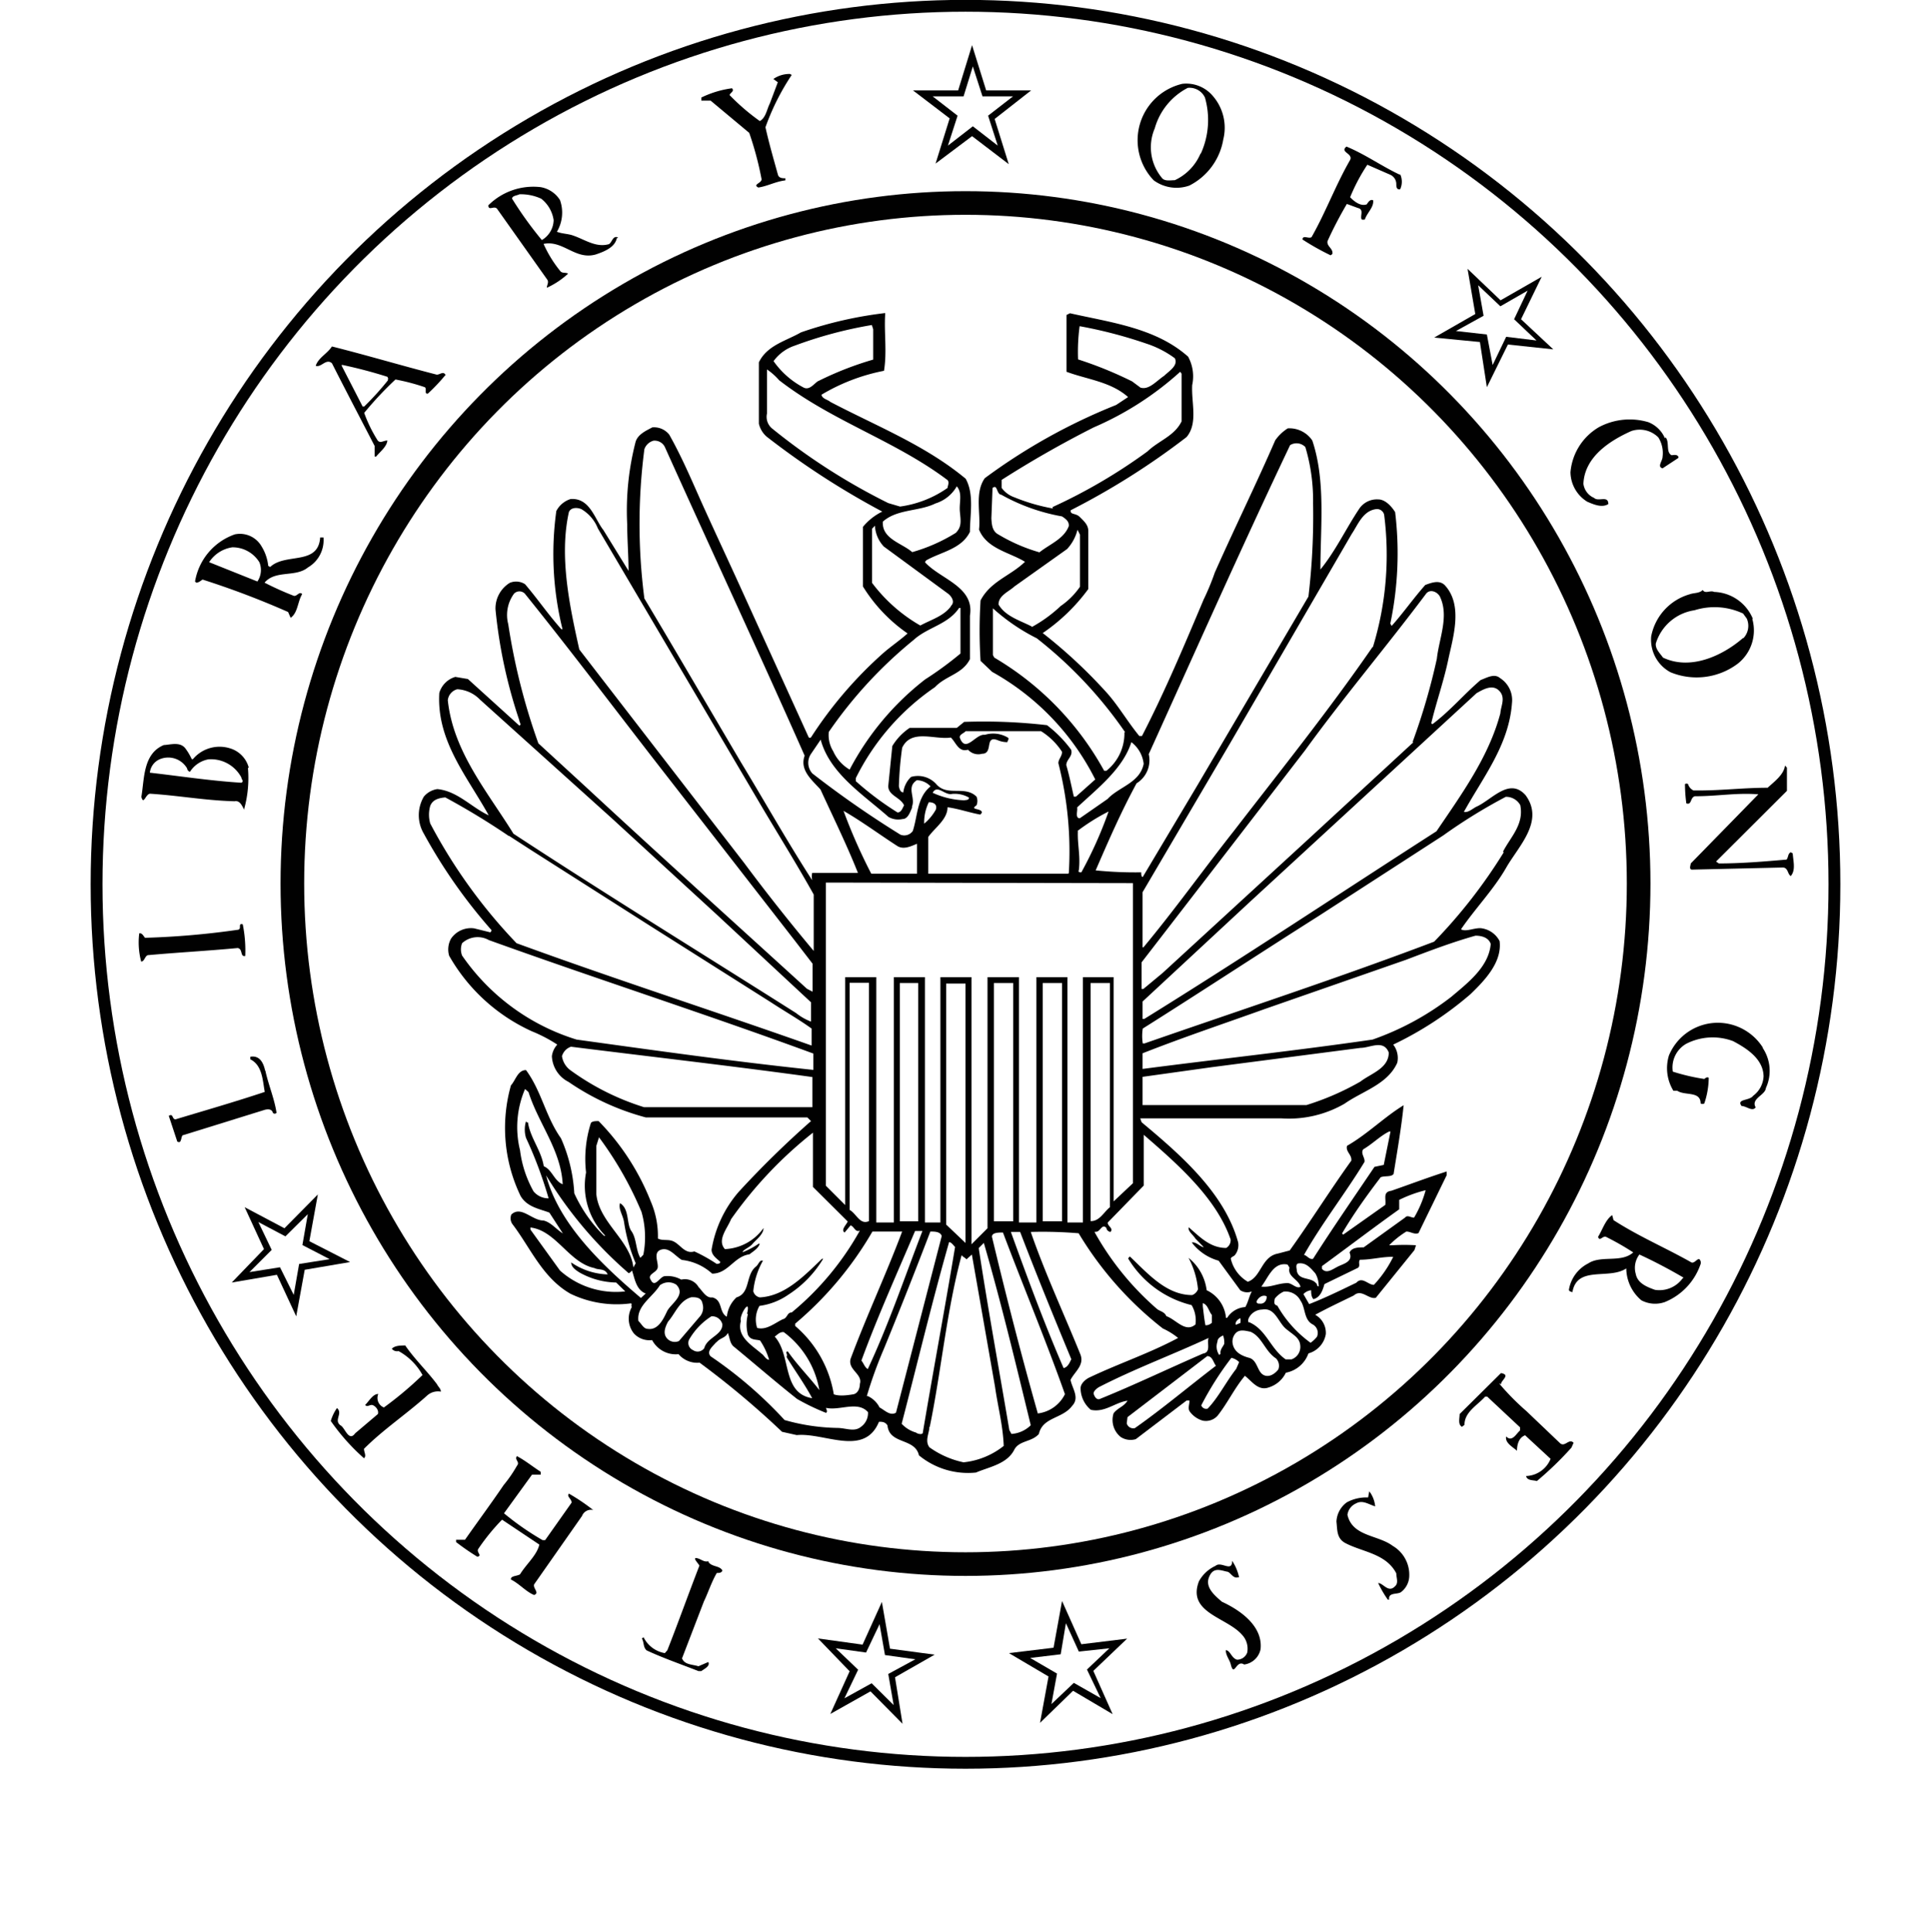 <?xml version="1.0" encoding="UTF-8"?>
<svg xmlns="http://www.w3.org/2000/svg" viewBox="0 0 100 100.05">
  <g id="b49efe77-501d-47a9-a552-fb5170124d6a" data-name="Layer 1">
    <rect y="0.05" width="100" height="100" style="fill:none"></rect>
  </g>
  <g id="a5a079e2-1f66-4ab9-b876-dd880ca8dfe1" data-name="Layer 5">
    <path id="b0953c1c-d96e-4f13-9117-2f1978d31ea6" data-name="path25" d="M28,76.16c-.42-.27-.81-.59-1.23-.81-.15.19.18.29,0,.5a6.81,6.81,0,0,1-.69,1c-.63.93-1.32,1.86-2,2.83h-.46v.12a12.08,12.08,0,0,0,1.1.76c.28-.06-.07-.23.05-.41A10.79,10.79,0,0,1,26,78.64l1.93,1.29c-.13.56-.67,1-1,1.54-.16.1-.5.07-.47.27.43.21.79.64,1.2.8.3-.11-.07-.34,0-.55l2.48-3.54a.5.5,0,0,1,.58-.31v0a10.28,10.28,0,0,0-1.26-.85c-.13.16.15.27.14.47l-1.37,1.94-.13,0a14.21,14.21,0,0,1-2-1.39l1.45-2H28Z" transform="translate(0 0.05)" style="fill:#010101"></path>
    <path id="e65a43ee-2bc1-4c37-a19b-931bfa3dfabd" data-name="path37" d="M20.1,19.63A14.73,14.73,0,0,1,18.86,21h-.08L17.7,18.9l0-.06a24.08,24.08,0,0,1,2.36.62s.09.14,0,.17m3-.28c-.1-.19-.28,0-.44,0-1.83-.47-3.6-1-5.43-1.46-.25.38-.7.58-.84,1,.28.11.54-.4.84-.13.73,1.44,1.48,2.87,2.21,4.28v.55h.08c.21-.26.55-.51.58-.83-.2,0-.36.16-.5,0a7.27,7.27,0,0,1-.7-1.43,17.8,17.8,0,0,1,1.62-1.73A10.66,10.66,0,0,1,22,20c.12.08-.05.37.16.33a9.85,9.85,0,0,0,.94-1" transform="translate(0 0.05)" style="fill:#010101"></path>
    <path id="ee10daa1-772b-4c63-917c-95c92478a604" data-name="path49" d="M28.67,11.38a1.23,1.23,0,0,1-.61,1,19.21,19.21,0,0,1-1.54-2.14c0-.16.25-.16.38-.23a2.52,2.52,0,0,1,1.13.23,1.73,1.73,0,0,1,.64,1.1m3.34.91c-.27-.13-.31.24-.47.34-.67.2-1.26-.24-1.85-.44-.26-.1-.58-.09-.85-.2A1.94,1.94,0,0,0,29,10.31,1.48,1.48,0,0,0,28,9.64a3.3,3.3,0,0,0-2.71.94c0,.31.3,0,.45.18l2.58,3.64c.13.16,0,.29,0,.45h0a4.13,4.13,0,0,0,1.1-.73c-.12-.08-.31,0-.41-.14a6.21,6.21,0,0,1-.86-1.4c1-.21,1.64.84,2.69.55.42-.14,1-.36,1.1-.84" transform="translate(0 0.05)" style="fill:#010101"></path>
    <path id="a0ea89a8-800d-465a-9dc8-b4c3bb9aebad" data-name="path61" d="M13.33,30.06l-2.5-1a1.73,1.73,0,0,1,1.2-.77,1.63,1.63,0,0,1,1.4.77,1.06,1.06,0,0,1-.1,1m3.42-2.28h-.17c-.1,1.47-1.8.78-2.59,1.53l-.1-.06a2.39,2.39,0,0,0-.34-1,1.29,1.29,0,0,0-1.39-.63,3.14,3.14,0,0,0-2.06,2.44l.06.06c.14,0,.23-.1.33-.16a44.41,44.41,0,0,1,4.43,1.68l.13.3c.38-.26.36-.84.6-1.23-.16-.16-.27.14-.44.09a15.8,15.8,0,0,1-1.51-.68c.57-.67,1.61-.26,2.25-.79a1.63,1.63,0,0,0,.8-1.57" transform="translate(0 0.05)" style="fill:#010101"></path>
    <path id="e91a9228-f464-454e-a918-680db4b8b21f" data-name="path73" d="M87.14,66.14a1.49,1.49,0,0,1-1.43.6c-.42-.15-.91-.34-1-.83a1.13,1.13,0,0,1,.19-1c.76.35,1.56.77,2.29,1.2m.89-.81c-.1-.41-.31.16-.52,0-1.35-.76-2.7-1.33-4-2.17l-.07-.26c-.36.25-.5.76-.73,1.12.07.27.23-.05.4,0a14.1,14.1,0,0,1,1.42.81c-.62.56-1.66.13-2.33.57a1.87,1.87,0,0,0-1,1.36c0,.09.1.1.18.13.24-1.4,1.89-.63,2.79-1.23A2.19,2.19,0,0,0,85,67.28a1.51,1.51,0,0,0,1.22.09,3.25,3.25,0,0,0,1.86-2" transform="translate(0 0.05)" style="fill:#010101"></path>
    <path id="b1d2f682-add8-492a-9009-6990a833c2fe" data-name="path85" d="M52.46,4.94l-1.29,1,.5,1.55-1.29-1-1.29,1,.5-1.55-1.29-1h1.6l.48-1.55.5,1.55Zm.94-.31H51.07l-.73-2.34-.72,2.34H47.28l1.9,1.45-.73,2.34L50.34,7l1.9,1.45-.73-2.34Z" transform="translate(0 0.05)" style="fill:#010101"></path>
    <path id="bbb836c7-2180-4d38-8fbb-ae8081e9bc74" data-name="path97" d="M57.45,85.3l-1.16,1.1L57,87.88l-1.39-.79-1.16,1.1.29-1.58-1.39-.81,1.58-.19L55.2,84l.67,1.47Zm.92-.5L56,85.09l-1-2.24-.44,2.42-2.31.28,2.05,1.21-.44,2.4,1.71-1.66,2.05,1.21-1-2.24Z" transform="translate(0 0.05)" style="fill:#010101"></path>
    <path id="bffea5ac-7e7a-467f-a5e5-990592d2c292" data-name="path109" d="M78.41,16.48l1.16,1.1L78,17.39l-.7,1.46L77,17.27l-1.6-.18,1.43-.79-.28-1.58,1.15,1.09L79.11,15Zm.36,0,1.07-2.2-2.13,1.22L76,13.87l.4,2.34-2.13,1.22,2.37.23L77,20l1.09-2.21,2.35.25Z" transform="translate(0 0.05)" style="fill:#010101"></path>
    <path id="a9bc852b-88c2-4aef-aaa4-36a2b0861884" data-name="path121" d="M15.94,62.82l-.28,1.6,1.41.73-1.58.25L15.21,67l-.71-1.43-1.58.25,1.15-1.15-.69-1.44,1.4.74Zm.08,1.4.44-2.42-1.73,1.75-2.06-1.09,1,2.17L12,66.36l2.34-.4,1,2.15.44-2.41,2.35-.4Z" transform="translate(0 0.05)" style="fill:#010101"></path>
    <path id="b8c2c7b5-a72e-4287-967c-1ce623606f8a" data-name="path133" d="M47.4,85.87,46,86.63l.28,1.61-1.14-1.13-1.41.78.71-1.48L43.28,85.3l1.57.22.7-1.47.28,1.6Zm1-.24-2.31-.31-.42-2.42-1,2.21-2.31-.32L44,86.49,43,88.7l2.08-1.17,1.66,1.68-.39-2.41Z" transform="translate(0 0.05)" style="fill:#010101"></path>
    <path id="bb94f5d8-d9bd-436c-9741-aeee5635449c" data-name="path145" d="M77.73,71.63c0-.21.52-.49,0-.58l-2.14,2.12c0,.22-.1.54.12.66l.13-.1c0-.66.65-1,1.07-1.46h.11l1.7,1.59,0,.16c-.19.15-.41.63-.72.31-.07.33.32.53.56.74,0-.27.07-.67.42-.8l1.32,1.22a1.42,1.42,0,0,1-1.27.89c.06.25.36.2.56.26a17.23,17.23,0,0,0,1.79-1.73l.11-.25c-.24-.26-.46.27-.72,0l-1.72-1.64a12.88,12.88,0,0,1-1.42-1.44" transform="translate(0 0.05)" style="fill:#010101"></path>
    <path id="bf17dda6-43e3-4d29-8a12-24a59460111a" data-name="path157" d="M92.54,40.9l0-1.2-.1-.11c-.06.47-.54.82-.9,1.15-1.3,0-2.5.16-3.84.14a.52.52,0,0,1-.28-.33.15.15,0,0,0-.16,0,7.37,7.37,0,0,0,.07,1c.29.1.19-.3.44-.37,1.2,0,2.15-.19,3.29-.1l0,0-3.5,3.58c0,.07-.11.31.06.32l4.7-.11c.29,0,.25.36.42.44.26-.3.13-.75.1-1.17l-.1-.06c-.16.07-.12.26-.22.38-1.16.1-2.34.2-3.51.2l-.14-.1Z" transform="translate(0 0.05)" style="fill:#010101"></path>
    <path id="b373ee99-7f54-4dee-8d15-29cf09989c75" data-name="path169" d="M21,69.62c-.26,0-.55,0-.71.17a.35.35,0,0,0,.35.12,3.14,3.14,0,0,1,1.24,1.24,18.44,18.44,0,0,1-2,1.68.53.53,0,0,1-.29-.7c-.28,0-.47.36-.68.57.1.12.21,0,.34,0s.39.23.32.47l-1.18,1c-.33.46-.53-.3-.75-.41-.38-.27.14-.62-.19-.9a2.29,2.29,0,0,0-.32.67,10.86,10.86,0,0,0,1.72,1.93c.14-.13,0-.3,0-.49,1-1,2.15-1.76,3.25-2.74a.84.84,0,0,1,.73-.22c0-.16-.14-.25-.19-.37-.49-.66-1.15-1.29-1.64-2" transform="translate(0 0.05)" style="fill:#010101"></path>
    <path id="f8c59870-d4fd-429a-8802-686be7427db8" data-name="path181" d="M86.22,22.64a1.55,1.55,0,0,0-.86-.83,3.38,3.38,0,0,0-2.56.26,3,3,0,0,0-1.47,2.33,1.82,1.82,0,0,0,.87,1.53c.33.14.76.33,1.09.12,0-.47-.52-.1-.74-.32A.92.92,0,0,1,82,25c.06-1.39,1.36-2.23,2.48-2.73a1.36,1.36,0,0,1,1.4.33,1.52,1.52,0,0,1,.22,1c0,.22-.3.52,0,.6l.82-.54v-.06c-.08-.14-.26-.08-.36-.08-.3-.17-.09-.66-.3-.92" transform="translate(0 0.05)" style="fill:#010101"></path>
    <path id="a632e7d4-9c41-409f-b87b-1da5c69e7bdb" data-name="path193" d="M13.73,55.39c-.08-.38-.27-.81-.77-.72v.13c.63.31.64,1.1.75,1.69-1.53.51-3.06.95-4.62,1.42-.19,0-.11-.33-.35-.18l.44,1.33c.22.13.18-.19.27-.32l4.19-1.3c.17-.06.43-.1.49.13a.12.12,0,0,0,.19,0c-.11-.74-.42-1.44-.58-2.19" transform="translate(0 0.05)" style="fill:#010101"></path>
    <path id="b11082fb-ee13-454f-9948-94af5df89e7b" data-name="path205" d="M12.49,40.48c-1.61-.1-3.22-.35-4.73-.52a.85.85,0,0,1,.5-.69,1.13,1.13,0,0,1,1.43.47c0,.06.06.16.15.17a1.44,1.44,0,0,1,.95-.64,1.78,1.78,0,0,1,1.71.94c0,.1.15.19,0,.27m.38-.79a1.43,1.43,0,0,0-1-1,1.8,1.8,0,0,0-1.89.57H9.93a3.06,3.06,0,0,0-.34-.57c-.28-.34-.75-.18-1.11-.16-1.08.45-1,1.75-1.16,2.68.12.47.22-.18.47-.16,1.52.1,2.84.35,4.36.39.29-.06.4.28.5.44l0-.06a6,6,0,0,0,.19-2.1" transform="translate(0 0.05)" style="fill:#010101"></path>
    <path id="b9ba3e8f-d18c-4a7b-8d29-1a9503250e51" data-name="path217" d="M12.57,47.81c-.29-.07,0,.28-.29.29a42,42,0,0,1-4.77.41c-.09-.1-.15-.26-.3-.23a3.84,3.84,0,0,0,.1,1.46c.17,0,.19-.28.34-.33,1.54-.14,3.06-.22,4.66-.37.28.05.11.47.39.41a6.82,6.82,0,0,0-.13-1.64" transform="translate(0 0.05)" style="fill:#010101"></path>
    <path id="e73a7bb5-b250-400f-9848-b7f6a6cacb58" data-name="path229" d="M72.5,9c-.94-.44-1.8-1.06-2.77-1.46-.37.29.35.35.19.69-.75,1.3-1.26,2.7-2,4-.15.1-.45-.13-.47.12a13,13,0,0,0,1.46.82L69,13.1c.05-.29-.31-.39-.25-.67a21,21,0,0,1,1-1.92l.57.21c.27.06.17.29.17.47s.08.13.19.13c.11-.35.48-.64.43-1-.16-.07-.26.11-.33.21-.31.12-.66-.15-.86-.37a9.68,9.68,0,0,1,.89-1.68L72,9a.53.53,0,0,1,.31.48c0,.11,0,.31.2.27a.93.93,0,0,0,0-.78" transform="translate(0 0.05)" style="fill:#010101"></path>
    <path id="b24f8659-70c7-4114-8825-1761d6c7a4de" data-name="path241" d="M91.29,54.19A2.77,2.77,0,0,0,89,52.91a2.74,2.74,0,0,0-2.57,1.69,2.24,2.24,0,0,0,.23,1.83c.07,0,.15,0,.2,0,.4.27,1.21,0,1.21.66a.21.21,0,0,0,.19,0,4.23,4.23,0,0,0,.23-1.33c-.07-.06-.16,0-.23.06a10.48,10.48,0,0,1-1.63-.38A1.41,1.41,0,0,1,87.32,54a3,3,0,0,1,2.43-.14c.7.37,1.57.92,1.58,1.83a1.33,1.33,0,0,1-.54,1c-.19.27-.88.15-.6.53.25,0,.56.31.73.07-.26-.46.5-.63.53-1a2.13,2.13,0,0,0-.16-2.07" transform="translate(0 0.05)" style="fill:#010101"></path>
    <path id="bb1d09bd-94c1-43f9-8e09-6d624d997137" data-name="path253" d="M90.25,33c-1.08.93-2.73,1.67-4.13,1-.16-.23-.4-.44-.37-.73a2.47,2.47,0,0,1,2-1.72,3.47,3.47,0,0,1,2.52.17l.19.26a.93.93,0,0,1-.16,1m.47-1a2.25,2.25,0,0,0-2-1.38c-.21-.1-.46.12-.59-.1-.18.18-.45.14-.67.22a2.82,2.82,0,0,0-2,2.18,1.91,1.91,0,0,0,1,1.86A3.55,3.55,0,0,0,90,34.31a2.19,2.19,0,0,0,.75-2.3" transform="translate(0 0.05)" style="fill:#010101"></path>
    <path id="f292000f-f422-4898-9013-2eb08db83aab" data-name="path265" d="M41,3.83l-.09-.05a1.46,1.46,0,0,0-.86.26l.23.17L39.87,5.3c-.16.31-.2.73-.52.92a11.19,11.19,0,0,1-1.57-1.35c.06-.14.26-.19.13-.35A5.2,5.2,0,0,0,36.32,5v.16l.48,0,2,1.67a17,17,0,0,1,.64,2.4c0,.21-.48.27-.17.43.48-.07.89-.31,1.4-.37V9.18c-.14,0-.32,0-.38-.17-.23-.83-.46-1.62-.65-2.47A12.41,12.41,0,0,1,41,3.83" transform="translate(0 0.05)" style="fill:#010101"></path>
    <path id="a4c5264e-b934-4f4a-b9d7-dcbbaa35dd22" data-name="path277" d="M62.18,7.88a2.66,2.66,0,0,1-1.34,1.4c-.22,0-.53.07-.67-.12A2.48,2.48,0,0,1,59.8,6.6a3.4,3.4,0,0,1,1.71-2.1A.88.88,0,0,1,62.4,5a4.21,4.21,0,0,1-.22,2.92m.63-3a1.8,1.8,0,0,0-1.58-.63,3,3,0,0,0-1.48,5,2,2,0,0,0,1.84.27,3.29,3.29,0,0,0,1.76-2.39,2.51,2.51,0,0,0-.54-2.25" transform="translate(0 0.05)" style="fill:#010101"></path>
    <path id="ae909f74-63cb-4b4e-962e-288fd7c2ae58" data-name="path289" d="M36.69,80.79c-.24.07-.4-.13-.62-.16s.1.28.15.39c-.57,1.47-1.09,2.93-1.66,4.38l-.13.15a1.51,1.51,0,0,1-1.1-.82l-.09.06c.12.2.06.46.25.62.86.4,1.79.72,2.68,1.07l.15,0c.16-.12.47-.26.36-.47l-.51.22c-.31-.1-.72-.07-.85-.41l1.13-2.94c.23-.48.39-1,.67-1.48.11,0,.25,0,.29-.13-.14-.26-.56-.18-.72-.44" transform="translate(0 0.05)" style="fill:#010101"></path>
    <path id="ba631792-273c-416f-bc28-1495dbfb3299" data-name="path301" d="M71.21,77.9a1.5,1.5,0,0,0-.3-.73l-.06.32a2.13,2.13,0,0,0-1.1.25,1.31,1.31,0,0,0-.54,1c.05.41,0,.85.44,1.1.89.48,2.12.54,2.66,1.58,0,.24.13.5-.07.67-.34.36-.61-.17-.87-.17a5.67,5.67,0,0,0,.5.86h.07c-.06-.38.4-.26.6-.38a1.07,1.07,0,0,0,.44-.82A1.73,1.73,0,0,0,72.13,80c-.77-.58-2.09-.48-2.35-1.61a.75.75,0,0,1,.44-.59c.35-.2.67.06,1,.15" transform="translate(0 0.05)" style="fill:#010101"></path>
    <path id="b6d00d52-af21-4e42-b842-1c425bbcada0" data-name="path313" d="M64.17,81.63a2.47,2.47,0,0,0-.36-.86c0,.62-.57,0-.86.26a1.86,1.86,0,0,0-.86.8c-.63,1.64,1.45,1.86,2.24,2.78a1.05,1.05,0,0,1,.26.91.56.56,0,0,1-.53.37c-.29-.08-.35-.49-.58-.49,0,.28.2.49.26.74.18.69.27-.28.69,0a1,1,0,0,0,.85-.79c.13-1.17-1-2-2-2.46-.37-.32-.88-.74-.67-1.27s.57-.37.92-.29c.19,0,.32.39.59.29" transform="translate(0 0.05)" style="fill:#010101"></path>
    <path id="b590bd69-dafe-4aab-ba4a-042b81437c3a" data-name="path13" d="M77.87,44.09a26.91,26.91,0,0,1-3.6,4.62c-4.93,1.87-10,3.53-15,5.27h-.09a2.49,2.49,0,0,1,0-.77c3-1.89,6.06-3.9,9.11-5.83l6.45-4.17a27.82,27.82,0,0,1,3.24-2,.84.84,0,0,1,.75.43c.2,1-.49,1.63-.89,2.4M74.38,43c-5.06,3.25-10,6.54-15.12,9.71l-.09,0,0-.9,5.58-5.18L76.47,35.84c.34-.19.82-.48,1.17-.12s.08.79.06,1.16c-.6,2.26-2,4.18-3.32,6.13M73.2,38.38l-5.42,5-7.57,6.95-1,.83h-.09V49.78l2.64-3.42,5.82-7.55c2-2.76,4.23-5.39,6.26-8.1.22-.31.65-.09.75.18.45,1-.07,2.14-.18,3.17a33,33,0,0,1-1.26,4.32m-2.07-4.93c-2.26,3.28-4.77,6.4-7.16,9.5-1.58,2-3.11,4.14-4.71,6.06L59.17,49l0-2.85,4.52-7.69L70,27.6c.32-.47.58-1.22,1.29-1.29a.38.38,0,0,1,.39.29,16.3,16.3,0,0,1-.58,6.85M68,26a35.43,35.43,0,0,1-.24,4.84L62,40.63l-2.82,4.73c-.08,0-.08-.15-.08-.24a20.41,20.41,0,0,1-2.36-.1c.66-1.52,1.3-3,2.12-4.51A1.4,1.4,0,0,0,59.49,39c2.42-5.34,4.8-10.7,7.32-16a.63.63,0,0,1,.79.1A9.65,9.65,0,0,1,68,26M59.23,39.49c-.19,1-1.29,1.2-1.87,1.83l-1.44,1c-.26,0-.1-.4-.14-.56,1.07-1,2.37-2,2.81-3.38a1.64,1.64,0,0,1,.64,1.14m-1-1.66a2.48,2.48,0,0,1-.93,2h-.12A15.39,15.39,0,0,0,51.49,34l-.07-.13V31.45A10.14,10.14,0,0,0,53.69,33a22.07,22.07,0,0,1,4.58,4.87m-4.84-5.48c-.6-.31-1.36-.52-1.72-1.14,0-.47.53-.66.82-.93l2.73-1.94a2.27,2.27,0,0,0,.54-1l.13.26,0,2.69a3.88,3.88,0,0,1-1,1,7.24,7.24,0,0,1-1.5,1.09m1.1-6.14a9.78,9.78,0,0,1-2-.58,1.37,1.37,0,0,1-.66-.49V24.8a54.78,54.78,0,0,1,4.77-2.72,16.21,16.21,0,0,0,4.48-2.88l.07.1v2.47c-.37.76-1.19,1-1.76,1.55a28.13,28.13,0,0,1-4.93,2.89M60.3,19.4c-.41.27-.8.76-1.24.62l-.43-.32a20,20,0,0,0-2.8-1.14,10,10,0,0,1,.08-1.72,23.62,23.62,0,0,1,3.45.9,5.19,5.19,0,0,1,1.48.76c.19.38-.3.66-.54.9m-8.46,6.16A10,10,0,0,0,55,26.69c.19.13.37.25.35.5-.25.67-1,.94-1.52,1.36a8.9,8.9,0,0,1-2.12-.92c-.33-.17-.35-.52-.37-.84l.06-1.57c.25-.21.2.25.41.34m4,17.41a10.4,10.4,0,0,1,1.6-1A20.88,20.88,0,0,1,56,45.12c-.09,0-.18,0-.13-.12.09-.72-.08-1.35-.05-2m2.85,2.68V61.22l-1,.94V50.55l-1.59,0,0,12.7h-.8V50.55l-1.61,0v12.7h-.9V50.55l-1.63,0,0,13-.83.83V50.55l-1.61,0,0,12.7H47.9V50.55l-1.61,0,0,12.7h-.91V50.55l-1.61,0,0,11.8-1-1V45.65Zm-3.35-.49H48.07V43.29c.34-.48,1-.91,1-1.54.58.08,1.14.28,1.7.38l.08-.1c0-.25-.67-.12-.28-.38a.58.58,0,0,0,0-.45c-.6-.59-1.49,0-2.06-.62a1.28,1.28,0,0,0-1.33-.4,1.31,1.31,0,0,0-.4.8c-.16,0-.2-.19-.23-.31a17.75,17.75,0,0,1,.17-2c.47-1,1.69-.4,2.52-.53.26.24.4.78.89.63a.72.72,0,0,0,.73.21c.61,0,.09-1,.84-.69a1.27,1.27,0,0,0,.47.09c0-.08.13-.19,0-.25A1.48,1.48,0,0,0,51,38c-.48-.07-1,1-1.3.13,0-.16.2-.2.31-.32h3.9A3.5,3.5,0,0,1,55,38.88c0,.24-.19.37-.19.59a18.42,18.42,0,0,1,.54,5.69M48.3,41c.24-.45.63.15,1,.06a1.48,1.48,0,0,1,.88.19c0,.14-.15.12-.25.14A4.21,4.21,0,0,1,48.3,41m.16.88a2.59,2.59,0,0,1-.6.72,2.39,2.39,0,0,1,.24-1.11c.23,0,.46.1.36.39m-1.23-.17c.19-.47-.31-1,.25-1.36a1,1,0,0,1,.71.32c-.71.57-.66,1.52-.92,2.31a.54.54,0,0,1-.64.19A51.75,51.75,0,0,1,42.07,40a.82.82,0,0,1-.08-1l.51-.75c.47,1.75,2.2,2.84,3.51,4a1,1,0,0,0,.73.11c.28,0,.39-.36.49-.58M44,39.8a2.08,2.08,0,0,1-.85-.95,1.58,1.58,0,0,1-.23-1,22.76,22.76,0,0,1,4.39-4.76c.73-.67,1.77-.79,2.36-1.66l.07,0,0,2.36a17.94,17.94,0,0,1-1.83,1.34A14.34,14.34,0,0,0,44,39.8m5.25-8.46c-.39.52-1,.68-1.59,1a8.25,8.25,0,0,1-2.5-2.21v-2.8l.15-.16a1.7,1.7,0,0,0,.46,1.08l3.34,2.45c.16.13.37.42.13.63m-2-2.79c-.53-.47-1.58-.68-1.52-1.58.74-.66,1.87-.52,2.72-.94a1.93,1.93,0,0,0,1.11-.89c.31.38.11.83.16,1.33s.09.77-.21,1.08a8.8,8.8,0,0,1-2.26,1m1.88-3.36a5.59,5.59,0,0,1-2.51,1L46,26a32.21,32.21,0,0,1-6-3.85.78.78,0,0,1-.28-.79l0-2.28a3.29,3.29,0,0,1,.63.56c2.75,2.13,6,3.12,8.72,5.17.11.12,0,.31,0,.41m-6.7-5.54c-.22.14-.43.47-.73.35a4.38,4.38,0,0,1-1.58-1.38,2.22,2.22,0,0,1,1.09-.8,21.73,21.73,0,0,1,4-1.07l.07.22,0,1.57a16.89,16.89,0,0,0-2.84,1.11m1.24,22.22c1,.57,1.92,1.26,2.87,1.87.32.18.69,0,1-.13v1.55H45.12a28.32,28.32,0,0,1-1.45-3.29m-2-2.82c-.27.75.38,1.26.82,1.75.66,1.44,1.36,2.86,1.94,4.32H42.06a1,1,0,0,0,0,.38c-1.29-2-2.47-4.1-3.69-6.11-1.67-2.83-3.32-5.67-5-8.48a29.85,29.85,0,0,1,0-7.73.69.69,0,0,1,.47-.44.59.59,0,0,1,.61.37c2.4,5.33,4.86,10.61,7.22,15.94m-2.12,2.81c.87,1.46,1.77,2.91,2.59,4.38v2.92c-1.25-1.49-2.49-3.06-3.59-4.54L34,38.76l-4-5.18c-.5-2.24-1.05-4.81-.54-7.11.1-.25.42-.25.64-.16a2,2,0,0,1,.86,1Zm-4.88-1.58,6.47,8.32.94,1.22V51.3l-.29-.15c-3.83-3.49-7.64-6.92-11.46-10.46l-2.45-2.25a32.8,32.8,0,0,1-1.56-6.17,1.87,1.87,0,0,1,.3-1.58.39.39,0,0,1,.56,0c2.53,3.14,5,6.43,7.49,9.62m-3,2,5.45,5L42,51.85l0,1a2.87,2.87,0,0,1-.77-.44c-4.86-3.08-9.79-6.11-14.64-9.29-1.35-2.18-3.12-4.25-3.4-6.91a.66.66,0,0,1,.49-.57,1.76,1.76,0,0,1,1.18.54Zm-5.31.92,1.13.73,6,3.82,6.45,4.08c.7.46,1.44.88,2.09,1.35l0,.88C37,52.31,31.81,50.64,26.75,48.79a27.48,27.48,0,0,1-4.47-6.2,1.66,1.66,0,0,1,0-.91c.13-.34.47-.41.78-.44a38.24,38.24,0,0,1,3.29,2M42.12,54.5v.85c-4.17-.44-8.14-1-12.26-1.57a11.2,11.2,0,0,1-5.93-4.35.88.88,0,0,1,0-.64,1.19,1.19,0,0,1,1.39-.16c5.55,2,11.21,3.82,16.79,5.87m-13,.12a.72.72,0,0,1,.46-.47c4.15.52,8.37,1,12.5,1.57v1.56H33.35a13.06,13.06,0,0,1-3.82-1.92,1.1,1.1,0,0,1-.43-.74m13,4v2.79l1.8,1.79c-.07.17-.37.44-.16.57l.31-.37c.19.06.24.38.48.27A14.86,14.86,0,0,1,41,67.91c-.25,0-.22.3-.46.35-.42.2-.85.58-1.33.45a1.41,1.41,0,0,1,.12-1.14A3.39,3.39,0,0,0,40.81,67a5.71,5.71,0,0,0,1.82-1.87l-.06,0c-.93.89-1.92,1.93-3.22,2a.43.43,0,0,1-.34-.32,4,4,0,0,1,.5-1.58c-.18-.06-.22.2-.37.31-.54.44-.27,1.37-1,1.59a1.6,1.6,0,0,0-.5,1c-.42-.23-.2-.86-.75-1-.32.05-.51-.33-.71-.53a.82.82,0,0,0-.9-.39,1.44,1.44,0,0,0-.84-.18c-.27,0-.52.65-.74.19-.2-.3.31-.36.36-.63s-.26-.79.17-.93.72.32,1.08.53a2.79,2.79,0,0,1,1.57.71c.83,0,1.13-.89,1.93-1,.18-.14.48-.32.53-.55h-.05a4.14,4.14,0,0,1-.83.44c0-.12.37-.25.51-.43s.57-.48.57-.82a2.59,2.59,0,0,1-2,1.09c-.42-.47.12-1.06.32-1.55A21.37,21.37,0,0,1,42.1,58.6m-7.88,7.87a.73.73,0,0,1,.8,0c.53.53-.29,1-.47,1.37s-.45,1-1,.92c-.22,0-.32-.25-.49-.41-.1-.8.74-1.23,1.12-1.86m-.74.44-.25.23c-2-1.7-4.25-3.82-4.91-6.35a21.21,21.21,0,0,0,4.27,5.06c.08,0,.13-.09.18-.13.14.41.21,1,.71,1.19m-.13-2-.15.15c-.24-.41-.19-1-.46-1.38s-.09-1.14-.59-1.45c-.1.31.16.63.21,1a8.69,8.69,0,0,0,.6,2.11l-.12.22c-.16-1.42-1.79-2.33-1.92-3.82V59.29l.14-.45a18.36,18.36,0,0,1,2.2,3.86,4.71,4.71,0,0,1,.1,2.2m-4.21-3.64c-.42-.19-.53-.75-.95-.92-.13-.82-.69-1.45-.82-2.27-.05,0-.07,0-.1-.06a1.49,1.49,0,0,0,0,.86A21.81,21.81,0,0,1,28.41,62a1,1,0,0,1-.78-.36,5.82,5.82,0,0,1-.7-2.13,5,5,0,0,1,.26-3.17l.18.16c.51,1.62,1.68,3,1.77,4.77m1.66,4.35c.22.1.53,0,.67.32a3.52,3.52,0,0,1-1.89-.62c0,.24.24.4.43.52a4,4,0,0,0,1.9.52l.47.46A4.34,4.34,0,0,1,29,65.74l-1.53-2.12,0-.11c1.33.16,2,1.83,3.31,2.1m3.82,2.77c.37-.42.59-1.1,1.21-1.26.22,0,.51,0,.57.33a.71.71,0,0,1-.11.64l-1.11,1.3a.54.54,0,0,1-.56-.08c-.3-.26-.17-.62,0-.93m1.09.93a3.47,3.47,0,0,1,1.15-1.2.54.54,0,0,1,.57.42c0,.56-.79.67-.94,1.23a.42.42,0,0,1-.58.1.4.4,0,0,1-.2-.55m1.42.14c.17-.22.47-.22.58-.48.1.22.1.53.3.7,1.07.88,2.2,1.86,3.29,2.72a11.39,11.39,0,0,0,1.5.72c.1-.09,0-.17,0-.26.71.16,1.63-.38,2.17.22a.87.87,0,0,1-.36.76c-.34.28-.76.07-1.2.06a10.59,10.59,0,0,1-2.76-.41,21.89,21.89,0,0,0-3.83-3.3c-.23-.26.11-.51.29-.73m10.68-5.76c-.92,2.39-1.74,4.82-2.83,7.15-.16-.09-.21-.29-.33-.44.83-2.26,1.83-4.48,2.78-6.71ZM46.6,50.85h.95V63.19H46.6ZM40.74,70.23c.43.7.93,1.39,1.32,2.12-1.59-.26-1.06-2.21-1.94-3.19.11-.07.26-.26.47-.23a4.73,4.73,0,0,1,1.84,3c-.48-.63-1.16-1.32-1.63-2-.17,0,0,.15-.06.25M44,62.6V50.84h1V63.18c-.47.21-.64-.38-1-.58m1.22,1.12h1.5c-.83,2.21-1.84,4.36-2.67,6.59-.16.57.64.79.48,1.3,0,.22-.1.5-.35.54s-.69.11-1,0a5.92,5.92,0,0,0-2-3.54v-.12a18.08,18.08,0,0,0,4-4.77m-.29,8.52a21.9,21.9,0,0,1,.89-2.46c.82-2,1.61-4,2.4-6.06.22,0,.51,0,.59.23L46.4,73.1c-.31.18-.58-.13-.85-.27a1.29,1.29,0,0,0-.61-.59m1.75,1.45c.81-3.11,1.57-6.3,2.46-9.42.12,0,.22.16.31.25-.54,3.25-1.13,6.4-1.67,9.61,0,.12-.26.08-.35,0a1.62,1.62,0,0,1-.75-.46M49,63.36V50.88h1V64.31Zm-.85,10.47c.6-2.92.87-6,1.65-8.89.06.1.16.11.25.22l.28-.25,1.2,6.85c.14,1,.41,2,.45,3.06a4,4,0,0,1-2.08.85,4.68,4.68,0,0,1-1.77-.78c-.25-.34,0-.73,0-1.06m2.56-9.26.26-.26c.9,3.1,1.67,6.32,2.43,9.44a1.57,1.57,0,0,1-1,.45L52.27,74c-.53-3.14-1.1-6.24-1.58-9.39m3.05,8.51c-.85-3-1.62-6-2.37-9.13,0-.22.34-.22.57-.22,1.06,2.81,2.21,5.55,3.21,8.37a1.81,1.81,0,0,1-1.41,1M51.47,50.85h1V63.19h-1Zm3.61,19.94c-1-2.31-1.87-4.67-2.73-7.05h.48c.85,2.22,1.75,4.42,2.65,6.59-.09.19-.19.42-.4.46M54,50.85h1V63.19H54Zm2.48,0h1V62.46c-.32.25-.53.73-1,.72Zm.29,12.88c.21,0,.31-.45.53-.19,0,.09.1.19.21.2.17-.2-.17-.3-.14-.49h0l1.86-1.91V58.71C61,60.24,63,62,63.73,64.13a.46.46,0,0,1-.23.44c-.84,0-1.38-.59-1.94-1.07-.06.2.24.4.35.59l.43.44c-.16,0-.41-.3-.62-.24a2.63,2.63,0,0,0,1.39.94l1.12,1.53a.65.65,0,0,0,.6.06c-.14.24-.19.56-.34.81a1.2,1.2,0,0,0-.94.56h-.06a1.75,1.75,0,0,0-1-1.43,2.57,2.57,0,0,0-.94-1.68,4.28,4.28,0,0,1,.49,1.63.52.52,0,0,1-.3.3c-1.34,0-2.29-1.11-3.23-2l-.09.1a5.31,5.31,0,0,0,3.29,2.42,1.55,1.55,0,0,1,.2,1c-.52.45-1-.25-1.51-.43-.09-.22-.32-.25-.47-.36a14.75,14.75,0,0,1-3.25-4m5.91,5.49c-.1.27.14.74-.29.81-1.78.77-3.52,1.61-5.32,2.34-.18.09-.3-.11-.34-.25s.2-.33.34-.39c1.82-.93,3.76-1.65,5.61-2.51m-.16-.64c-.06-.29-.1-.66-.14-1v-.16c.26.07.3.41.47.61,0,.14,0,.27,0,.4a.44.44,0,0,1-.37.13m-4,4.76,4.13-3.16c.27,0,.32.34.45.5-1.43,1.09-2.75,2.21-4.2,3.23a.35.35,0,0,1-.42-.25Zm4.82-3.28-.07.06a.76.76,0,0,1-.09-.69c0-.16.14-.25.29-.32a1.07,1.07,0,0,1,.06.44c-.08.16-.23.31-.19.51m-1,2.67a16.13,16.13,0,0,1,1.56-2.46.8.8,0,0,1,.4.22l-.15.35c-.52.66-.92,1.48-1.48,2.06a.27.27,0,0,1-.33-.17M64,68.55c-.06-.13.11-.31.24-.34a1.44,1.44,0,0,1,0,.24Zm-.16,1a.64.64,0,0,1,.12-.53c.2-.26.51-.17.8-.11.6.26.74,1,1.32,1.38a.54.54,0,0,1,.12.57c-.2.26-.53.45-.81.26s-.29-.75-.7-.86-.76-.3-.85-.71m.84-1.11c-.1-.11,0-.27.07-.37a.8.8,0,0,1,.61-.31c.68-.12.82.65,1.24,1s.74.47.74.94a.68.68,0,0,1-.46.64h-.3c-.8-.56-1-1.55-1.9-1.93m1.47-.85c-.21-.06-.16-.21-.13-.37a1.25,1.25,0,0,1,.46-.36.87.87,0,0,1,.87.47c.27.38.16,1,.65,1.24a.5.5,0,0,1,.2.63,1.6,1.6,0,0,1-.33.31,6.06,6.06,0,0,1-1.72-1.92m1.65-.08-.3-.52a.64.64,0,0,1,.4-.2c0,.13,0,.34.12.46.36-.09.48-.47.57-.78l1.73-.84c.15-.1,0-.3.11-.42.6,0,1.12-.16,1.72-.15a5.92,5.92,0,0,1-1,1.45c-.31,0-.6-.45-.91-.11-.81.39-1.62.79-2.45,1.11m2.83-2.94c-.26,0-.62,0-.73.27.2.48-.33.58-.62.73s-.58.38-.81.11v-.14c1.37-1,2.68-2,4-2.94l0-.49a6.76,6.76,0,0,1,1.37-.5l0,0A5.7,5.7,0,0,1,73.23,63c-.18,0-.34-.16-.47,0ZM68,65.13c-.19.06-.31-.17-.47-.2.92-1.63,2.15-3.2,3.13-4.81.05-.21-.22-.45-.06-.66.47-.27.87-.69,1.34-.92l.07,0-.35,1.73-.48.1C70.08,62,69,63.56,68,65.13m-.75.24c.4-.05.63.25.87.52a1.29,1.29,0,0,1,.17.67c-.11,0-.07-.13-.13-.16-.29-.34-.88-.13-1-.63,0-.13-.09-.34.07-.4m.12,1.21c-.21.12-.44-.19-.67-.19-.5,0-.89.24-1.36.18.36-.46.62-1.29,1.36-1.14l.1.16c-.13.47.49.61.57,1m-1.75.49c0,.22-.13.41-.39.37a.12.12,0,0,1-.14-.09c.06-.21.33-.4.53-.28M59.17,54.49c2.11-.83,4.23-1.54,6.35-2.3l7.29-2.54c1.21-.46,2.36-.9,3.6-1.25.31,0,.68.09.79.43-.1,1.18-1.17,2-2.06,2.75a14.43,14.43,0,0,1-4.06,2.2c-4,.58-7.92,1-11.91,1.52v-.81Zm0,1.22,3.58-.5,7.71-1c.49,0,1.19-.45,1.46.24,0,.83-.94,1.09-1.46,1.5a13.82,13.82,0,0,1-2.8,1.22H59.17ZM79,41.12c-.85-.94-1.75.26-2.56.61-.2.11-.42.31-.63.26,1-1.81,2.33-3.46,2.49-5.63a1.35,1.35,0,0,0-.62-1.3c-.3-.26-.71,0-1,.1-.85.72-1.58,1.6-2.5,2.29l-.06-.05c.26-1.09.64-2.15.88-3.29s.79-2.83-.19-3.87c-.28-.26-.65-.13-1,0-.62.7-1.15,1.46-1.74,2.12L72,32.24a17.71,17.71,0,0,0,.25-5.77c-.19-.31-.52-.66-.87-.66a1.1,1.1,0,0,0-1,.5c-.67,1-1.21,2.16-2,3.13,0-2.2.28-4.6-.42-6.68a1.43,1.43,0,0,0-1.27-.63,2.26,2.26,0,0,0-.65.62c-1,2.3-2.11,4.55-3.13,6.85A13,13,0,0,1,62.33,31c-1,2.37-2,4.75-3.19,7.06H59c-.63-.77-1.1-1.6-1.72-2.28A26.23,26.23,0,0,0,54,32.73a9.65,9.65,0,0,0,2.36-2.28v-3c0-.32-.22-.51-.44-.73s-.51-.1-.47-.35a38.31,38.31,0,0,0,6-3.79c.6-.72.24-1.77.29-2.69a2.13,2.13,0,0,0-.21-1.47c-1.67-1.49-4-1.77-6.12-2.25l-.18.09c0,.9,0,2.06,0,2.94,1.07.4,2.29.51,3.19,1.31l-.62.41A30.22,30.22,0,0,0,51,24.71c-.54.76-.2,1.86-.3,2.66.4,1,1.59,1.18,2.38,1.67-.75.73-1.78,1-2.3,2a25.15,25.15,0,0,0,0,3.13l.6.57a13.1,13.1,0,0,1,5.34,5.57l-1,.89-.11,0c-.13-.57-.23-1.08-.39-1.63,0-.3.36-.46.25-.8a6.27,6.27,0,0,0-1.25-1.27,28.55,28.55,0,0,0-4.29-.17l-.38.31c-.82,0-1.67,0-2.44,0a3,3,0,0,0-.9.94L46,40.65c0,.5.62.57.82,1-.08.13-.14.37-.34.37a15.6,15.6,0,0,1-2.16-1.62v-.16a12.31,12.31,0,0,1,4.1-4.71c.56-.6,1.42-.67,1.81-1.45l0-2.25c.25-1.51-1.54-1.89-2.33-2.77l.06-.09c.76-.44,1.83-.58,2.27-1.48,0-.89.23-1.94-.22-2.75C47.92,23,45.36,22,43,20.76c-.15-.13-.41-.15-.46-.37a10,10,0,0,1,3.24-1.24c.16-1,0-1.95.06-2.93l0-.06a20.57,20.57,0,0,0-4.36,1c-.76.44-1.75.66-2.18,1.55l0,3.18a1.28,1.28,0,0,0,.39.66,41.4,41.4,0,0,0,6,3.89,3,3,0,0,0-1,.79c0,1,0,2,0,3.09A8.17,8.17,0,0,0,47,32.75c-.39.35-.86.67-1.24,1A21.18,21.18,0,0,0,42,38.13a.09.09,0,0,1-.12,0l-3.42-7.52C37.73,29,37,27.45,36.28,25.85c-.51-1.15-1-2.29-1.62-3.39a1,1,0,0,0-.88-.38c-.32.17-.73.35-.86.73a14.21,14.21,0,0,0-.44,4.29c0,.77.07,1.64.07,2.41l-1.3-2.11c-.46-.58-.7-1.68-1.7-1.61a1.26,1.26,0,0,0-.74.62,16.21,16.21,0,0,0,.32,6.12l-.06,0c-.69-.77-1.22-1.56-1.88-2.33a.85.85,0,0,0-.79-.07,1.55,1.55,0,0,0-.74,1.38,25.66,25.66,0,0,0,1.23,5.73c0,.11.14.24,0,.28l-2.66-2.41L23.58,35a1.22,1.22,0,0,0-.83.83c-.15,2.48,1.44,4.32,2.56,6.34l0,0c-.89-.41-1.62-1.26-2.66-1.36a1.11,1.11,0,0,0-.7.39,1.89,1.89,0,0,0,0,1.92,27.35,27.35,0,0,0,3.51,5l-.06.11-.85-.21a1.25,1.25,0,0,0-1.19.53,1.15,1.15,0,0,0-.1.89,9.39,9.39,0,0,0,4.28,3.91,7.54,7.54,0,0,1,1.32.69,1.08,1.08,0,0,0-.28.6,1.57,1.57,0,0,0,.86,1.33,12.93,12.93,0,0,0,4,1.84l8.37,0L42,58a49.52,49.52,0,0,0-3.74,3.66,6.07,6.07,0,0,0-1.41,3c0,.3.29.47.45.63,0,.11-.13.09-.18.11a8.21,8.21,0,0,0-1.16-.65c-.52.16-.75-.42-1.16-.55-.25-.08-.52,0-.73-.12a4.51,4.51,0,0,0-.37-1.92A12.52,12.52,0,0,0,31,58c-.14,0-.33,0-.4.1a6.1,6.1,0,0,0-.25,2.56,3.69,3.69,0,0,0,1,3.28l-.07,0a7.34,7.34,0,0,1-1.54-2.2,8.11,8.11,0,0,0-.69-2.85c-.8-1.13-1-2.43-1.81-3.53-.43,0-.54.53-.78.79a8.1,8.1,0,0,0,.5,5.73c.34.58,1,.67,1.49.86l.7,1.08c-.35-.22-.62-.58-1-.67-.61,0-1.16-.79-1.67-.31a.52.52,0,0,0,.06.5c.93,1.22,1.55,2.77,3,3.6a5.52,5.52,0,0,0,3.12.5c.1,0,0,.13.06.19A1.22,1.22,0,0,0,32.83,69a1.09,1.09,0,0,0,.94.34,1.39,1.39,0,0,0,1.37.73,1.27,1.27,0,0,0,1.09.44,45,45,0,0,1,4.27,3.58l.76.17c1.44-.14,3.5,1.15,4.26-.69.16,0,.32,0,.44.19.1,1,1.42.63,1.63,1.55a4,4,0,0,0,2.95.89c.7-.3,1.63-.44,2-1.21.27-.46.9-.37,1.26-.79.2-.88,1.22-.78,1.72-1.45.41-.43,0-.91-.08-1.35.21-.42.73-.76.51-1.32-.85-2.1-1.83-4.2-2.57-6.34a22.47,22.47,0,0,1,2.48.07,18,18,0,0,0,4.36,4.93,3.64,3.64,0,0,1,.79.49c-1.49.8-3.12,1.34-4.64,2.07-.18.1-.42.31-.41.55a1.47,1.47,0,0,0,.53,1.1c.72.16,1.27-.39,1.9-.47-.19.31-.51.37-.72.65a1.13,1.13,0,0,0,.37,1.23.94.94,0,0,0,.78.11l2.63-2h.15c0,.21-.09.38,0,.55a1.26,1.26,0,0,0,.68.49.81.81,0,0,0,.78-.26c.52-.66.87-1.42,1.41-2.06.37.29.69.8,1.24.6a1.46,1.46,0,0,0,.88-.76,1.54,1.54,0,0,0,1.17-1,1.25,1.25,0,0,0,.9-1,1.07,1.07,0,0,0-.55-1c.62-.34,1.3-.66,2-1,.4-.36.77.22,1.14.12l2-2.47.08-.25a10,10,0,0,0-1.22,0l-.17,0a4.71,4.71,0,0,1,.89-.71c.22,0,.42.17.63.08l1.46-3,0-.19c-1,.32-1.92.67-2.87,1-.45.06-.26.4-.31.73l-2.18,1.54-.06-.06c.59-1,1.26-1.94,2-2.91.2-.09.54,0,.67-.17.19-1.19.4-2.39.52-3.56-1,.61-1.88,1.5-2.93,2.1-.09.3.26.46.22.77-1.1,1.53-2.1,3.13-3.19,4.65l-.61.16c-.86.16-.86,1.22-1.56,1.46a1.87,1.87,0,0,1-.88-1.19c0-.09.15-.12.21-.19a.82.82,0,0,0,.17-.66c-.7-2.56-3-4.55-5-6.22l-.07-.2,7.32,0a5.75,5.75,0,0,0,3.26-.76c.94-.66,2.23-1,2.73-2.12a1.13,1.13,0,0,0-.21-.94,17.9,17.9,0,0,0,4-2.61c.79-.76,1.64-1.68,1.51-2.75a1.25,1.25,0,0,0-1-.67c-.38,0-.75.2-1,.06C76.39,47,77.36,46,78,44.88s2-2.41,1-3.76M38.73,68a2.11,2.11,0,0,0,0,1.06c.13.29.4.24.63.3a3.56,3.56,0,0,1,.47,1c-.17,0-.27-.25-.4-.32-.47-.42-1.3-.87-1.06-1.69-.12-.25.53-1.29.32-.38" transform="translate(0 0.05)" style="fill:#010101"></path>
    <ellipse id="b10851fb-228e-486c-a64c-5bc8dc801a70" data-name="ellipse349" cx="50" cy="45.75" rx="34.86" ry="35.24" style="fill:none;stroke:#010101;stroke-miterlimit:40.823;stroke-width:1.224px"></ellipse>
    <ellipse id="af68c71a-cd29-4cb3-a9d2-b021fad21f47" data-name="ellipse361" cx="50" cy="45.79" rx="45" ry="45.49" style="fill:none;stroke:#010101;stroke-miterlimit:40.823;stroke-width:0.613px"></ellipse>
  </g>
</svg>
